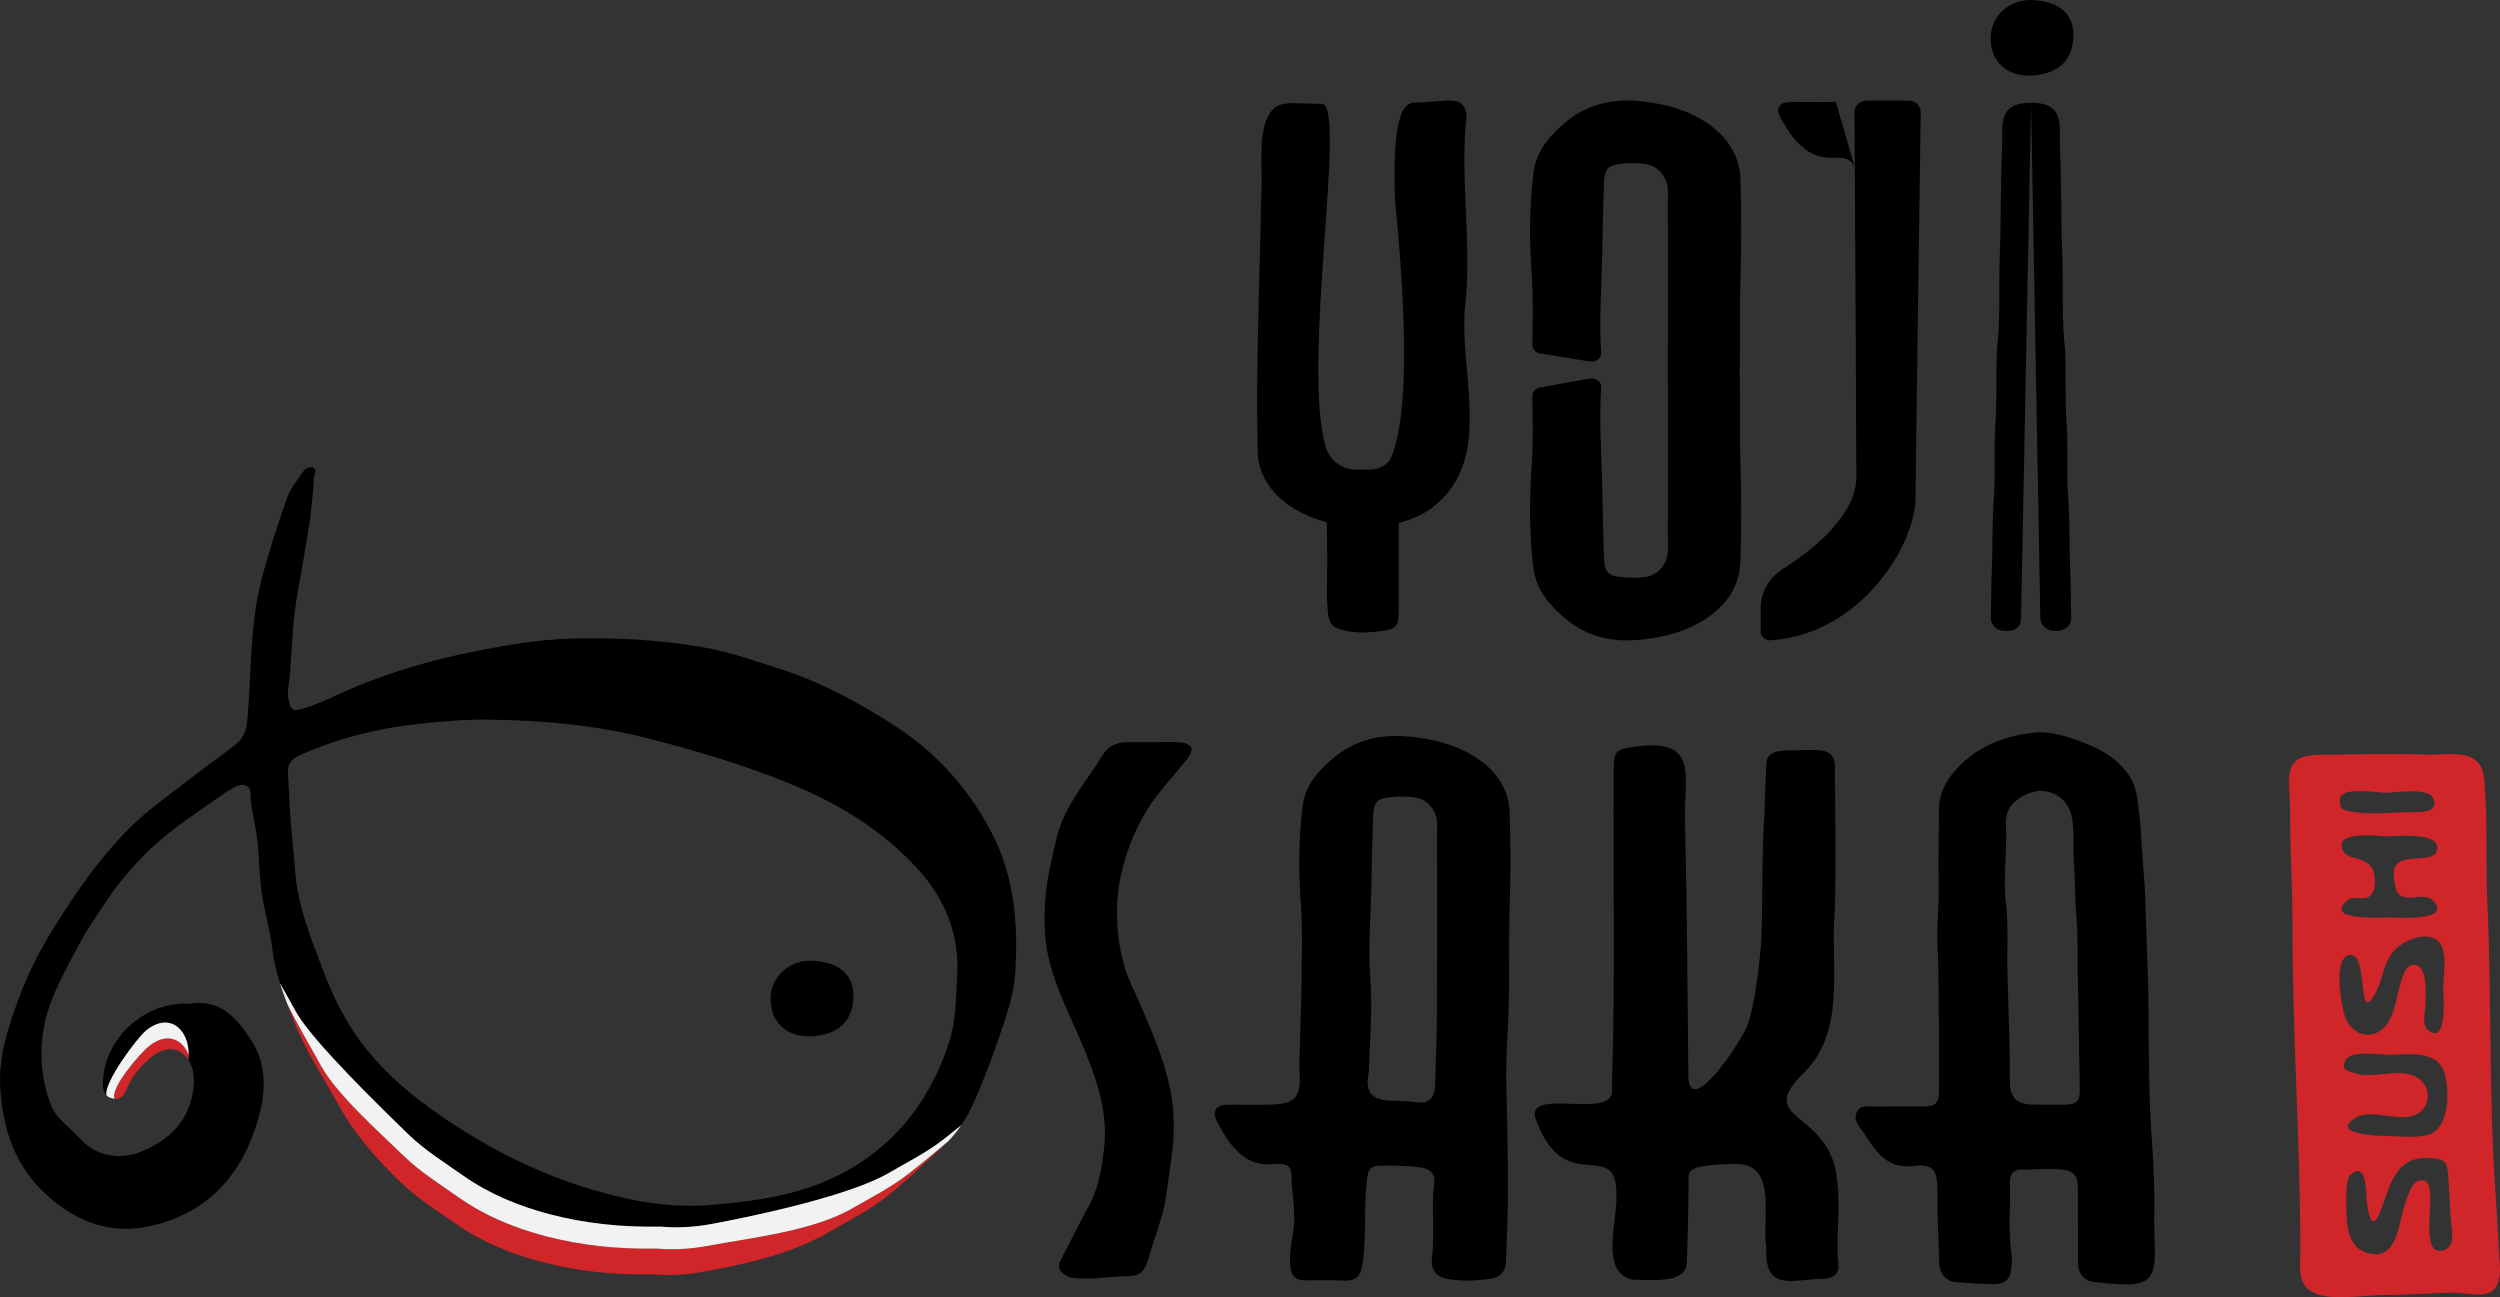 <?xml version="1.0" encoding="UTF-8"?>
<svg id="Calque_2" data-name="Calque 2" xmlns="http://www.w3.org/2000/svg" viewBox="0 0 944.62 490.16">
  <rect x="0" y="0" width="944.62" height="490.16" fill="#333333" stroke="none"/>
  <defs>
    <style>
      .cls-1 {
        fill: #d02629;
      }

      .cls-2 {
        fill: #f2f2f2;
      }
    </style>
  </defs>
  <g id="logo">
    <path id="O_poisson" data-name="O poisson" d="m374.18,313.67c-8.97-16.8-21.3-30.14-37.4-40.3-12.98-8.18-26.23-15.48-40.97-20.24-10.02-3.24-19.91-6.78-30.29-8.59-16.31-2.85-32.71-3.66-49.31-3.26-13.17.31-26,2.67-38.65,5.22-14.62,2.95-29.13,7.19-43.07,12.96-7.1,2.94-13.88,6.72-21.39,8.65-2.18.56-3-.1-3.72-2.26-1.26-3.8-.08-7.41.19-11.08.69-9.4.93-18.89,2.44-28.17,2.51-15.41,5.96-30.68,6.59-46.35.05-1.21,1.56-2.84-.45-3.53-1.53-.52-3.01.54-3.83,1.78-2.14,3.19-4.71,6.29-5.94,9.84-3.55,10.19-6.95,20.48-9.63,30.92-4.47,17.44-3.67,35.5-5.34,53.27-.36,3.86-1.68,6.71-4.54,8.91-6.6,5.08-13.37,9.91-19.94,15.03-6.56,5.11-13.41,9.97-19.33,15.77-9.22,9.02-16.89,19.39-24.04,30.17-7.16,10.78-13.64,21.84-18.17,34.02-4.26,11.46-8.17,22.99-7.25,35.44,1.16,15.55,5.76,29.32,18.15,40.21,11.79,10.38,24.65,14.65,39.84,10.87,21.11-5.26,33.45-19.57,39.32-39.81,2.93-10.1,3.63-20.47-2.37-29.83-5.32-8.32-11.52-15.89-23.2-14.11-.73.12-1.49.02-2.24.02-15.31.04-29.48,12.86-30.62,28.1-.16,2.13-.53,4.94,1.24,6.6-1.22-4.7,11.5-21.68,14.77-24.4,5.89-4.92,11.17-3.61,14,.67,1.67,2.54,2.29,5.42,2.24,8.4h0c0,.62-.03,1.24-.09,1.86.39.62.72,1.26,1,1.92,1.63,3.9,1.29,8.37.21,12.69-2.12,8.53-7.41,14.16-15.14,18.29-6.85,3.66-13.37,4.75-20.65,1.67-3.64-1.54-5.91-4.51-8.55-7.04-3.21-3.07-7.06-6.18-8.63-10.08-3.37-8.34-4.39-17.38-3.36-26.4,1.44-12.62,7.9-23.36,13.63-34.32,2.98-5.69,6.72-10.95,10.24-16.34,4.04-6.18,8.77-11.72,13.79-17,8.09-8.5,17.94-14.88,27.46-21.62,2.43-1.71,4.9-3.42,7.51-4.84,2.92-1.6,5.87-.7,5.9,1.92.07,6.15,1.97,11.99,2.64,18.03.82,7.4.74,14.88,2.01,22.21,1.11,6.46,2.97,12.82,3.71,19.32.49,4.35,1.52,8.52,2.81,12.6,2.02,3.6,4.07,7.18,6.05,10.79,6.09,11.13,33.31,37.41,42.31,46.18,6.28,6.12,13.66,10.68,20.75,15.68,9.99,7.04,21.15,11.6,32.8,14.67,13.37,3.5,27.11,4.98,42.15,4.7,5.58.53,12.39.24,18.95-.98,16.61-3.09,52.13-10.62,67.04-19.29,7.06-4.11,14.37-7.76,20.85-12.81,2.09-1.62,4.3-3.39,6.55-5.23,1.85-2.7,3.42-5.59,4.75-8.63,3.59-8.17,6.79-16.49,9.66-24.95,2.64-7.77,5.44-15.63,5.97-23.68,1.22-18.71-.24-37.09-9.41-54.24Zm-12.51,55.32c-.55,8.4-.46,16.98-3.1,25.01-5.16,15.68-13.5,29.42-26.45,40.11-9.06,7.49-19.31,12.64-30.52,15.88-10.38,2.99-21.03,4.24-31.8,5.22-10.57.97-21.05.14-31.11-1.94-27.85-5.76-53.12-17.85-76.13-34.49-10.17-7.35-19.53-15.8-26.9-25.99-5.95-8.22-10.33-17.4-13.9-26.97-3.7-9.89-7.68-19.67-9.46-30.13-1.03-5.99-1.11-12.09-1.81-18.12-.97-8.38-1.14-16.84-1.7-25.27-.24-3.47,1.38-5.56,4.49-6.94,14.66-6.52,29.99-10.32,45.94-11.96,8.81-.91,17.6-1.68,26.46-1.47,20.06.28,39.88,2.12,59.43,7.14,18.31,4.69,36.41,10.08,53.85,17.23,18.07,7.41,34.71,17.61,47.95,32.19,10.25,11.3,15.78,24.84,14.76,40.5Z"/>
    <path id="ventre_rouge" data-name="ventre rouge" class="cls-1" d="m358.15,431.33c-.68.7-1.4,1.39-2.14,2.05-7.11,6.37-13.82,13.17-21.38,19.05-6.48,5.05-13.78,8.7-20.84,12.81-14.91,8.67-31.44,12.2-48.05,15.29-6.55,1.22-13.37,1.51-18.94.98-15.05.29-28.79-1.19-42.15-4.7-11.66-3.06-22.82-7.63-32.8-14.67-7.1-4.99-14.47-9.56-20.75-15.68-9.01-8.77-17.23-18.05-23.31-29.18-5.72-10.45-12.45-20.39-16.76-31.54-.83-2.15-1.68-4.29-2.5-6.44,3.85,7.93,8.44,15.51,12.67,23.24,6.09,11.13,22.31,25.41,31.31,34.18,6.28,6.12,13.66,10.68,20.75,15.68,9.99,7.04,21.15,11.6,32.8,14.67,13.37,3.5,27.11,4.98,42.15,4.7,5.58.53,12.39.24,18.95-.98,16.61-3.09,40.13-5.62,55.04-14.29,7.06-4.11,14.37-7.76,20.85-12.81,4.72-3.67,10.04-8.05,15.1-12.36Z"/>
    <path id="ventre_gris" data-name="ventre gris" class="cls-2" d="m363.21,425.17c-1.49,2.18-3.18,4.24-5.06,6.16-5.06,4.31-10.38,8.69-15.1,12.36-6.48,5.05-13.79,8.7-20.85,12.81-14.91,8.67-38.43,11.2-55.04,14.29-6.56,1.22-13.37,1.51-18.95.98-15.04.28-28.78-1.2-42.15-4.7-11.65-3.07-22.81-7.63-32.8-14.67-7.09-5-14.47-9.56-20.75-15.68-9-8.77-25.22-23.05-31.31-34.18-4.23-7.73-8.82-15.31-12.67-23.24-.98-2.59-1.93-5.2-2.77-7.84,2.02,3.6,4.07,7.18,6.05,10.79,6.09,11.13,33.31,37.41,42.31,46.18,6.28,6.12,13.66,10.68,20.75,15.68,9.99,7.04,21.15,11.6,32.8,14.67,13.37,3.5,27.11,4.98,42.15,4.7,5.58.53,12.39.24,18.95-.98,16.61-3.09,52.13-10.62,67.04-19.29,7.06-4.11,14.37-7.76,20.85-12.81,2.09-1.62,4.3-3.39,6.55-5.23Z"/>
    <path id="queue_rouge" data-name="queue rouge" class="cls-1" d="m71.27,398.59h0c0,.62-.03,1.24-.09,1.86-.04-.07-.09-.13-.13-.2-2.83-4.28-8.11-5.59-14-.67-3.52,2.93-6.63,6.34-8.61,10.64-1.06,2.29-1.97,5.27-5.13,4.96-1.9-3.86,9.4-16.9,12.72-19.66,5.89-4.92,11.17-3.61,14,.67.51.77.92,1.57,1.24,2.4Z"/>
    <path id="queue_gris" data-name="queue gris" class="cls-2" d="m71.27,398.59c-.32-.83-.73-1.63-1.24-2.4-2.83-4.28-8.11-5.59-14-.67-3.32,2.76-14.62,15.8-12.72,19.66-.27-.02-.56-.07-.87-.15-.95-.24-1.66-.62-2.18-1.11-1.22-4.7,11.5-21.68,14.77-24.4,5.89-4.92,11.17-3.61,14,.67,1.67,2.54,2.29,5.42,2.24,8.4Z"/>
    <path id="oeil_possion" data-name="oeil possion" d="m291.16,377.56c-.05-8.76,7.41-14.87,15.55-14.54,9.21.37,15.91,4.33,15.74,13.56-.2,10.46-7.27,14.61-15.95,14.97-9.38.39-15.34-5.44-15.33-13.98Z"/>
    <path id="S" d="m442.65,437.09c1.23-8.6,1.22-17.27-.56-25.81-2.32-11.11-6.81-21.48-11.29-31.85-2.17-5.01-4.82-9.92-6.2-15.15-3.54-13.45-3.49-26.99.73-40.36,2.63-8.33,6.33-16.17,11.68-23.11,3.71-4.81,7.81-9.33,11.6-14.09,2.89-3.63,1.93-5.83-2.8-6.2-3.6-.28-7.24-.06-10.86-.06,0-.01,0-.03,0-.04-2.75,0-5.5.09-8.24-.02-4.63-.18-8.08,1.45-10.53,5.59-2.6,4.37-5.67,8.45-8.47,12.7-3.64,5.51-6.88,11.33-8.42,17.7-1.85,7.67-3.68,15.35-4.29,23.36-.56,7.41-.47,14.74,1.13,21.81,2.83,12.52,9.09,23.86,13.9,35.69,4.88,12.01,8.68,23.91,7.1,37.06-.92,7.66-2.13,15.12-6.04,22-3.6,6.35-6.62,13.03-10.13,19.43-1.84,3.36-.34,4.98,2.38,6.53,1.3.74,2.61.65,3.97.75,5.87.42,11.67-.66,17.52-.74,5.93-.08,7.58-1.4,9.21-7.14,1.89-6.66,4.99-14.65,5.99-19.9s1.64-11.15,2.64-18.15Z"/>
    <path id="A" d="m491.27,392.68c.08-7.54.54-15.09.53-22.61,0-9.26.43-18.51-.24-27.82-.91-12.61-.97-25.39.69-37.97,1.03-7.84,6.22-13.57,12.33-18.46,9.34-7.48,19.93-8.72,31.36-7.1,7.98,1.13,15.5,3.29,22.21,7.81,7.31,4.93,12.01,11.67,12.28,20.59.35,11.8.39,23.62,0,35.42-.44,13.48.08,26.95-.48,40.44-.38,9.22-1.03,18.49-.77,27.69.43,14.65.62,29.3.54,43.95-.04,7.43-.47,14.86-.73,22.29-.12,3.51-2.12,5.66-5.41,6.18-5.41.85-10.88,1.13-16.34.22-4.27-.71-6.69-3.36-6.18-7.67,1.13-9.65-.33-19.36.9-29.01.4-3.1-2.01-5.14-5.23-5.54-4.9-.61-9.82-.72-14.74-.67-4.33.04-5.05,1.32-5.53,5.62-1.14,10.13-.16,20.34-1.47,30.45-.7,5.4-2.07,7.7-7.62,7.36-4.72-.28-9.48-.01-14.22-.08-3.77-.05-5.32-1.64-5.61-5.42-.33-4.26.29-8.45,1.03-12.61,1.3-7.35-.51-14.6-.63-21.91-.08-5.15-5-4.03-8.04-3.91-6.9.27-11.47-3.24-15.28-8.22-1.8-2.35-3.16-5.05-4.62-7.65-2.19-3.91-.76-6.57,3.63-6.64,5.7-.09,11.42.22,17.11-.07,6.26-.32,10.8-1.07,10.36-10.47-.22-4.67-.04-9.45.15-14.17Zm51.72-77.69c0-1.49.09-3-.02-4.48-.33-4.63-3.79-8.59-8.36-9.21-2.56-.35-5.21-.4-7.79-.2-6.98.54-7.83,1.62-8.05,8.73-.25,8.24-.47,16.48-.6,24.72-.2,11.91-1.28,23.76-.37,35.76.85,11.24-.27,22.62-.54,33.94-.01.62-.09,1.24-.21,1.85-1.21,6.27,1.27,9.48,7.71,9.76,3.6.16,7.18.08,10.79.67,4.21.68,6.56-1.8,6.69-6.36.25-9.15.67-18.3.71-27.44.1-22.58.03-45.15.02-67.73Z"/>
    <path id="K" d="m680.27,283.44c5.35,0,13-1.25,13.01,5.7.12,18.43.57,36.88-.02,55.29-1.79,21.03,4.76,45.71-12.56,61.78-17.47,17.82,11.33,13.39,13.48,40.02,1.36,10.52-.6,21.09.49,31.64.29,2.76-1.26,4.96-4.94,5.29-12.24-.02-22.97,5.57-22.35-11.76-1.69-11,4.63-32.4-12.23-31.6-8.13.38-17.13.2-17.13,4.72,0,10.83-.27,21.62-.64,32.45-.21,8.56-14.16,6.38-20.15,6.6-13.18-2.23-5.8-23.02-6.48-32.38.19-21.6-19.4,1.28-30.1-27.38-6.38-14.19,30.09.26,28.39-12.36,1.3-39.89.45-79.84.67-119.76,0-7.77.51-8.61,8.1-9.54,25.38-3.63,17.93,12.45,18.91,29.95.7,31.74.94,63.53,1.24,95.22.91,14.53,19.08-12.39,22.06-19.35s5.27-26.25,5.62-35.6,0-30.04,1.07-45.04c.03-6.19.47-12.38.74-18.57-.17-6.51,8.94-4.99,12.81-5.31Z"/>
    <path id="A-2" data-name="A" d="m732.65,387.21c-.3-8.48.03-18.67-.53-28.88-.48-8.64.73-17.34.41-26.06-.31-8.54.18-17.1.08-25.65-.08-6.34,2.23-11.25,6.57-15.98,7.91-8.6,17.82-12.46,28.93-13.77,5.05-.6,10.26.6,15.01,2.22,8.49,2.89,16.77,6.55,21.82,14.68,2.08,3.35,2.61,7.29,3.06,11.05.97,7.96,1.26,16.01,1.92,23.99,1.05,12.61.97,25.22,1.57,37.81.45,9.39.22,18.8.4,28.2.19,10.27.14,20.57.85,30.81.78,11.26,1.48,22.53,1.22,33.79-.12,5.45.42,10.86.17,16.29-.31,6.81-2.95,9.37-9.65,9.59-4.25.14-8.43-.47-12.64-.81-4.17-.34-6.7-3.21-6.71-7.41-.03-9.35,0-18.7-.02-28.05-.02-5.15-1.83-6.82-6.86-7.22-4.73-.37-9.43.23-14.15.08-3.03-.09-4.74,1.52-4.65,4.56.26,9.2-.74,18.42.59,27.6.24,1.68.12,3.45-.05,5.16-.41,4.17-2.32,6.02-6.6,5.97-4.93-.06-9.88-.33-14.79-.79-3.31-.31-5.72-3.27-5.87-7.15-.34-9.16-.67-18.32-.69-27.48,0-7.59-1.59-10.14-8.92-9.22-10.47,1.31-14.49-5.81-19.01-12.63-1.51-2.28-4.11-4.65-2.5-7.74,1.67-3.22,5.1-1.93,7.82-2,5.87-.15,11.74,0,17.61-.07,4.26-.06,5.6-1.44,5.61-5.62.03-7.85,0-15.71,0-25.28Zm26.77,12.7c0,2.97-.03,5.94,0,8.91.08,5.84,2.56,8.4,8.41,8.54,4.12.1,8.24.05,12.36.02,4.53-.03,5.73-1.18,5.66-5.83-.22-14.52-.51-29.04-.77-43.56-.01-.73-.18-1.49-.01-2.18-.05-9.82-.05-12.82-.48-19.25-.63-7.04-.46-14.1-.97-21.15-.42-5.92.42-11.76-1.02-17.59-1.78-7.2-8.99-9.89-13.65-8.75-5.78,1.41-11.51,5.26-11.05,12.46.64,9.99-1.18,19.9.05,30.02,1.01,8.35.32,17,.56,25.52.31,10.94.64,21.89.92,32.84Z"/>
    <path id="Y" d="m553.88,113.25c1.97-24-2.25-46.24.25-69.36-.8-8.81-8.09-5.13-19.83-5.13-8.28,0-7.46,24.88-7.28,34.28.15,7.47,8.46,73.95-1,98.93-2.45,6.48-9.23,5.47-13.96,5.47-3.78,0-9.27-2.51-11.04-8.27-9.5-30.86,8.18-129.92-1.59-129.92s-15.16-1.34-18.41,2.05c-6.49,6.78-3.64,22.25-4.51,33.62-.54,32.33-2.07,64.71-1.26,97.07,1.22,13.17,12.55,21.8,26.09,25.34.07,4.45.1,8.9.16,13.34.08,6.69-.46,13.38.19,20.11.49,5,1.37,6.27,6.45,7.48,4.08.97,8.23.83,12.27.37,7.59-.86,8.1-1.65,8.1-8.9,0-10.71,0-21.41,0-32.12,4.7-1.2,9.02-3.1,12.59-5.74,24.58-18.69,9.07-53.12,12.78-78.63Z"/>
    <path id="O" d="m657.34,140c.23-11.8-.07-23.59.3-35.39.38-12.19.35-24.42,0-36.61-.27-9.22-4.97-16.19-12.28-21.28-6.71-4.67-14.23-6.9-22.21-8.07-11.43-1.67-22.02-.39-31.36,7.34-6.11,5.05-11.29,10.97-12.33,19.08-1.66,13-1.6,26.21-.69,39.24.61,8.7.3,17.35.24,26.01-.01,1.59,1.23,2.95,2.93,3.23l18.9,3.07c2.17.35,4.17-1.19,4.17-3.22h0c0-.06,0-.12,0-.19-.89-12.36.18-24.59.38-36.87.14-8.51.35-17.03.6-25.55.22-7.34,1.07-8.46,8.05-9.02,2.58-.21,5.23-.16,7.79.2,4.57.65,8.03,4.74,8.36,9.52.1,1.54.02,3.09.02,4.63,0,21.29.06,42.58,0,63.87.07,21.29.02,42.58,0,63.87,0,1.54.09,3.1-.02,4.63-.33,4.79-3.79,8.87-8.36,9.52-2.56.36-5.21.41-7.79.2-6.98-.56-7.83-1.68-8.05-9.02-.25-8.51-.47-17.04-.6-25.55-.2-12.27-1.27-24.5-.38-36.87,0-.06,0-.12,0-.19v-.35c0-2.05-2.04-3.6-4.23-3.21l-18.9,3.38c-1.67.3-2.89,1.65-2.88,3.22.06,8.67.36,17.33-.24,26.05-.91,13.04-.97,26.24.69,39.24,1.03,8.11,6.22,14.02,12.33,19.08,9.34,7.73,19.93,9.01,31.36,7.34,7.98-1.17,15.5-3.4,22.21-8.07,7.31-5.09,12.01-12.07,12.28-21.28.35-12.19.39-24.42,0-36.61-.37-11.8-.06-23.59-.3-35.39Z"/>
    <path id="J" d="m721.04,38h-15.65c-2.6,0-4.7,1.97-4.69,4.41.03,4.35.07,11.68.12,20.74l-7.16-24.69c-5.69.27-11.41-.02-17.11.07-4.4.07-5.82,2.56-3.63,6.23,1.46,2.44,2.82,4.96,4.62,7.17,3.81,4.67,8.38,7.96,15.28,7.7,3.03-.11,6.16-.31,8.01,3.59.21,37.37.58,104.41.58,116.95,0,14.89-17.09,28.05-27.75,34.8-5.2,3.3-8.35,8.76-8.37,14.63-.01,2.81-.02,5.96-.03,9.07,0,1.88,1.69,3.4,3.69,3.27,34.47-2.29,54.82-36.31,54.82-53.94,0-6.05,1.63-121.34,1.97-145.57.03-2.45-2.07-4.44-4.69-4.44Z"/>
    <g id="I">
      <path d="m782.3,217.19c-.46-9.86-.14-19.73-.87-29.6-.68-9.1.11-18.3-.56-27.4-.77-10.49.1-20.97-.88-31.48-.97-10.4-.36-20.93-.75-31.41-.52-14-.29-28.04-.93-42.05,0-1.96,0-3.92,0-5.87,0-7.62-3.01-10.51-10.89-10.54l3.51,194.5c.05,2.79,2.32,5.02,5.11,5.02h1.45c3.27-.11,5.23-2.4,5.11-5.26-.22-5.31-.05-10.64-.29-15.92Z"/>
      <path d="m756.52,49.38c0,1.96,0,3.92,0,5.87-.64,14.01-.41,28.05-.93,42.05-.39,10.48.23,21-.75,31.41-.98,10.5-.11,20.99-.88,31.48-.67,9.1.11,18.3-.56,27.4-.73,9.87-.41,19.74-.87,29.6-.25,5.28-.07,10.6-.29,15.92-.12,2.86,1.84,5.15,5.11,5.26h1.79c2.45,0,4.45-1.96,4.5-4.41l3.79-195.11c-7.88.03-10.88,2.92-10.89,10.54Z"/>
    </g>
    <path id="i" d="m752.16,14.56c-.05-8.76,7.41-14.87,15.55-14.54,9.21.37,15.91,4.33,15.74,13.56-.2,10.46-7.27,14.61-15.95,14.97-9.38.39-15.34-5.44-15.33-13.98Z"/>
    <path id="sushi" class="cls-1" d="m869.17,472.59c0-41.28-3.07-83.1-2.99-124.54.03-14.56-1.02-27.82-.88-42.11.04-4.52-.77-9.4-.17-13.8,1.08-7.9,10.08-6.88,16.85-6.99,11.25-.18,23.01-.44,34.5-.01,4.22.16,11.38-.76,15.31.36,7.65,2.17,6.83,8.91,7.27,15.67.85,13.25.16,26.41.77,39.69,1.69,36.55.55,72.16,2.98,108.21.5,7.47,1.05,15.88,1.33,22.97.2,4.95,2.13,13.6-3.39,16.3-3.38,1.65-9.58.16-12.98.14-8.41-.05-17.35.8-26.62.8-7.48,0-19.85,2.39-26.68-.73-6.71-3.07-5.29-9.82-5.29-15.96Zm48.88-13.46c0,3.08-1.71,16.88,6.36,12.77,3.38-1.73,1.81-8.19,1.59-11.7-.27-4.32-.52-9.78-.84-14.37-.47-6.81-.5-8-7.64-8.27-12.97-.5-14.35,10.92-18.23,20.48-3.53,8.69-4.84-1.37-5.13-6.04-.17-2.73-.31-13.07-5.89-8.25-2.04,1.77-1.73,9.17-1.71,11.71.05,6.66.22,15.71,7.86,17.95,11.72,3.43,11.8-11.49,14.46-18.97.95-2.68,2.71-9.64,7.15-8.35,3.39.99,2.02,10.68,2.02,13.04Zm5.12-85.79c0-4.98,2.09-15.29-2.6-18.32-3.94-2.55-10.08-.45-13.58,2.09-6.67,4.84-5.96,11.94-9.6,18.45-7.22,12.9-1.91-17.43-10.2-14.54-5.48,1.91-2.66,18.66-1.16,23.02,2.17,6.34,9.08,9.49,14.47,4.49,4.03-3.73,4.71-10.24,6.18-15.52.68-2.46,1.82-8.62,5.51-8.47,5.19.21,4.26,10.55,4.31,14.29.03,2.05-1.5,8.33.53,10.1,8.08,7.03,6.14-13.14,6.14-15.59Zm-20.25-26.69c2.82,0,24.57,1.66,16.11-6.6-3.16-3.09-9.72,1.27-13-2.57-1.07-1.26-1.89-7.45-1.46-8.95,2.09-7.27,15.78-1.25,16.35-7.88.56-6.46-15.39-4.63-19.11-4.63-2.62,0-19.49-2.5-16.75,4.92,1.77,4.8,10.26,1.85,11.98,9.13.68,2.89.51,7.2-1.97,8.78-2.08,1.32-5.92-.4-7.9,1.19-9.93,8.01,12.91,6.62,15.76,6.62Zm-.54,51.88c-3.37,0-14.33-1.8-16.1,2.03-1.81,3.92.61,3.84,3.19,4.85,7.4,2.88,19.22-3.29,25.62,3.13,3.44,3.45,2.8,9.62-1.38,12.17-6.67,4.08-17.45-2.38-23.96,1.8-9.21,5.91,8.22,6.72,11.52,6.71,4.71,0,12.55,1.09,17.16-.79,6.98-2.85,7.43-16.92,5.01-23.55-3.05-8.37-13.98-6.34-21.05-6.34Zm-.83-99c-2.89,0-14.05-1.77-16.22.7-1.7-.16-1.23,3.93-.79,4.69.99,1.72,4.13,1.75,5.72,2,6.38,1,13.64-.03,20.14-.02,2.81,0,11.78.69,8.89-5.41-1.94-4.09-14.37-1.96-17.74-1.96Z"/>
  </g>
</svg>